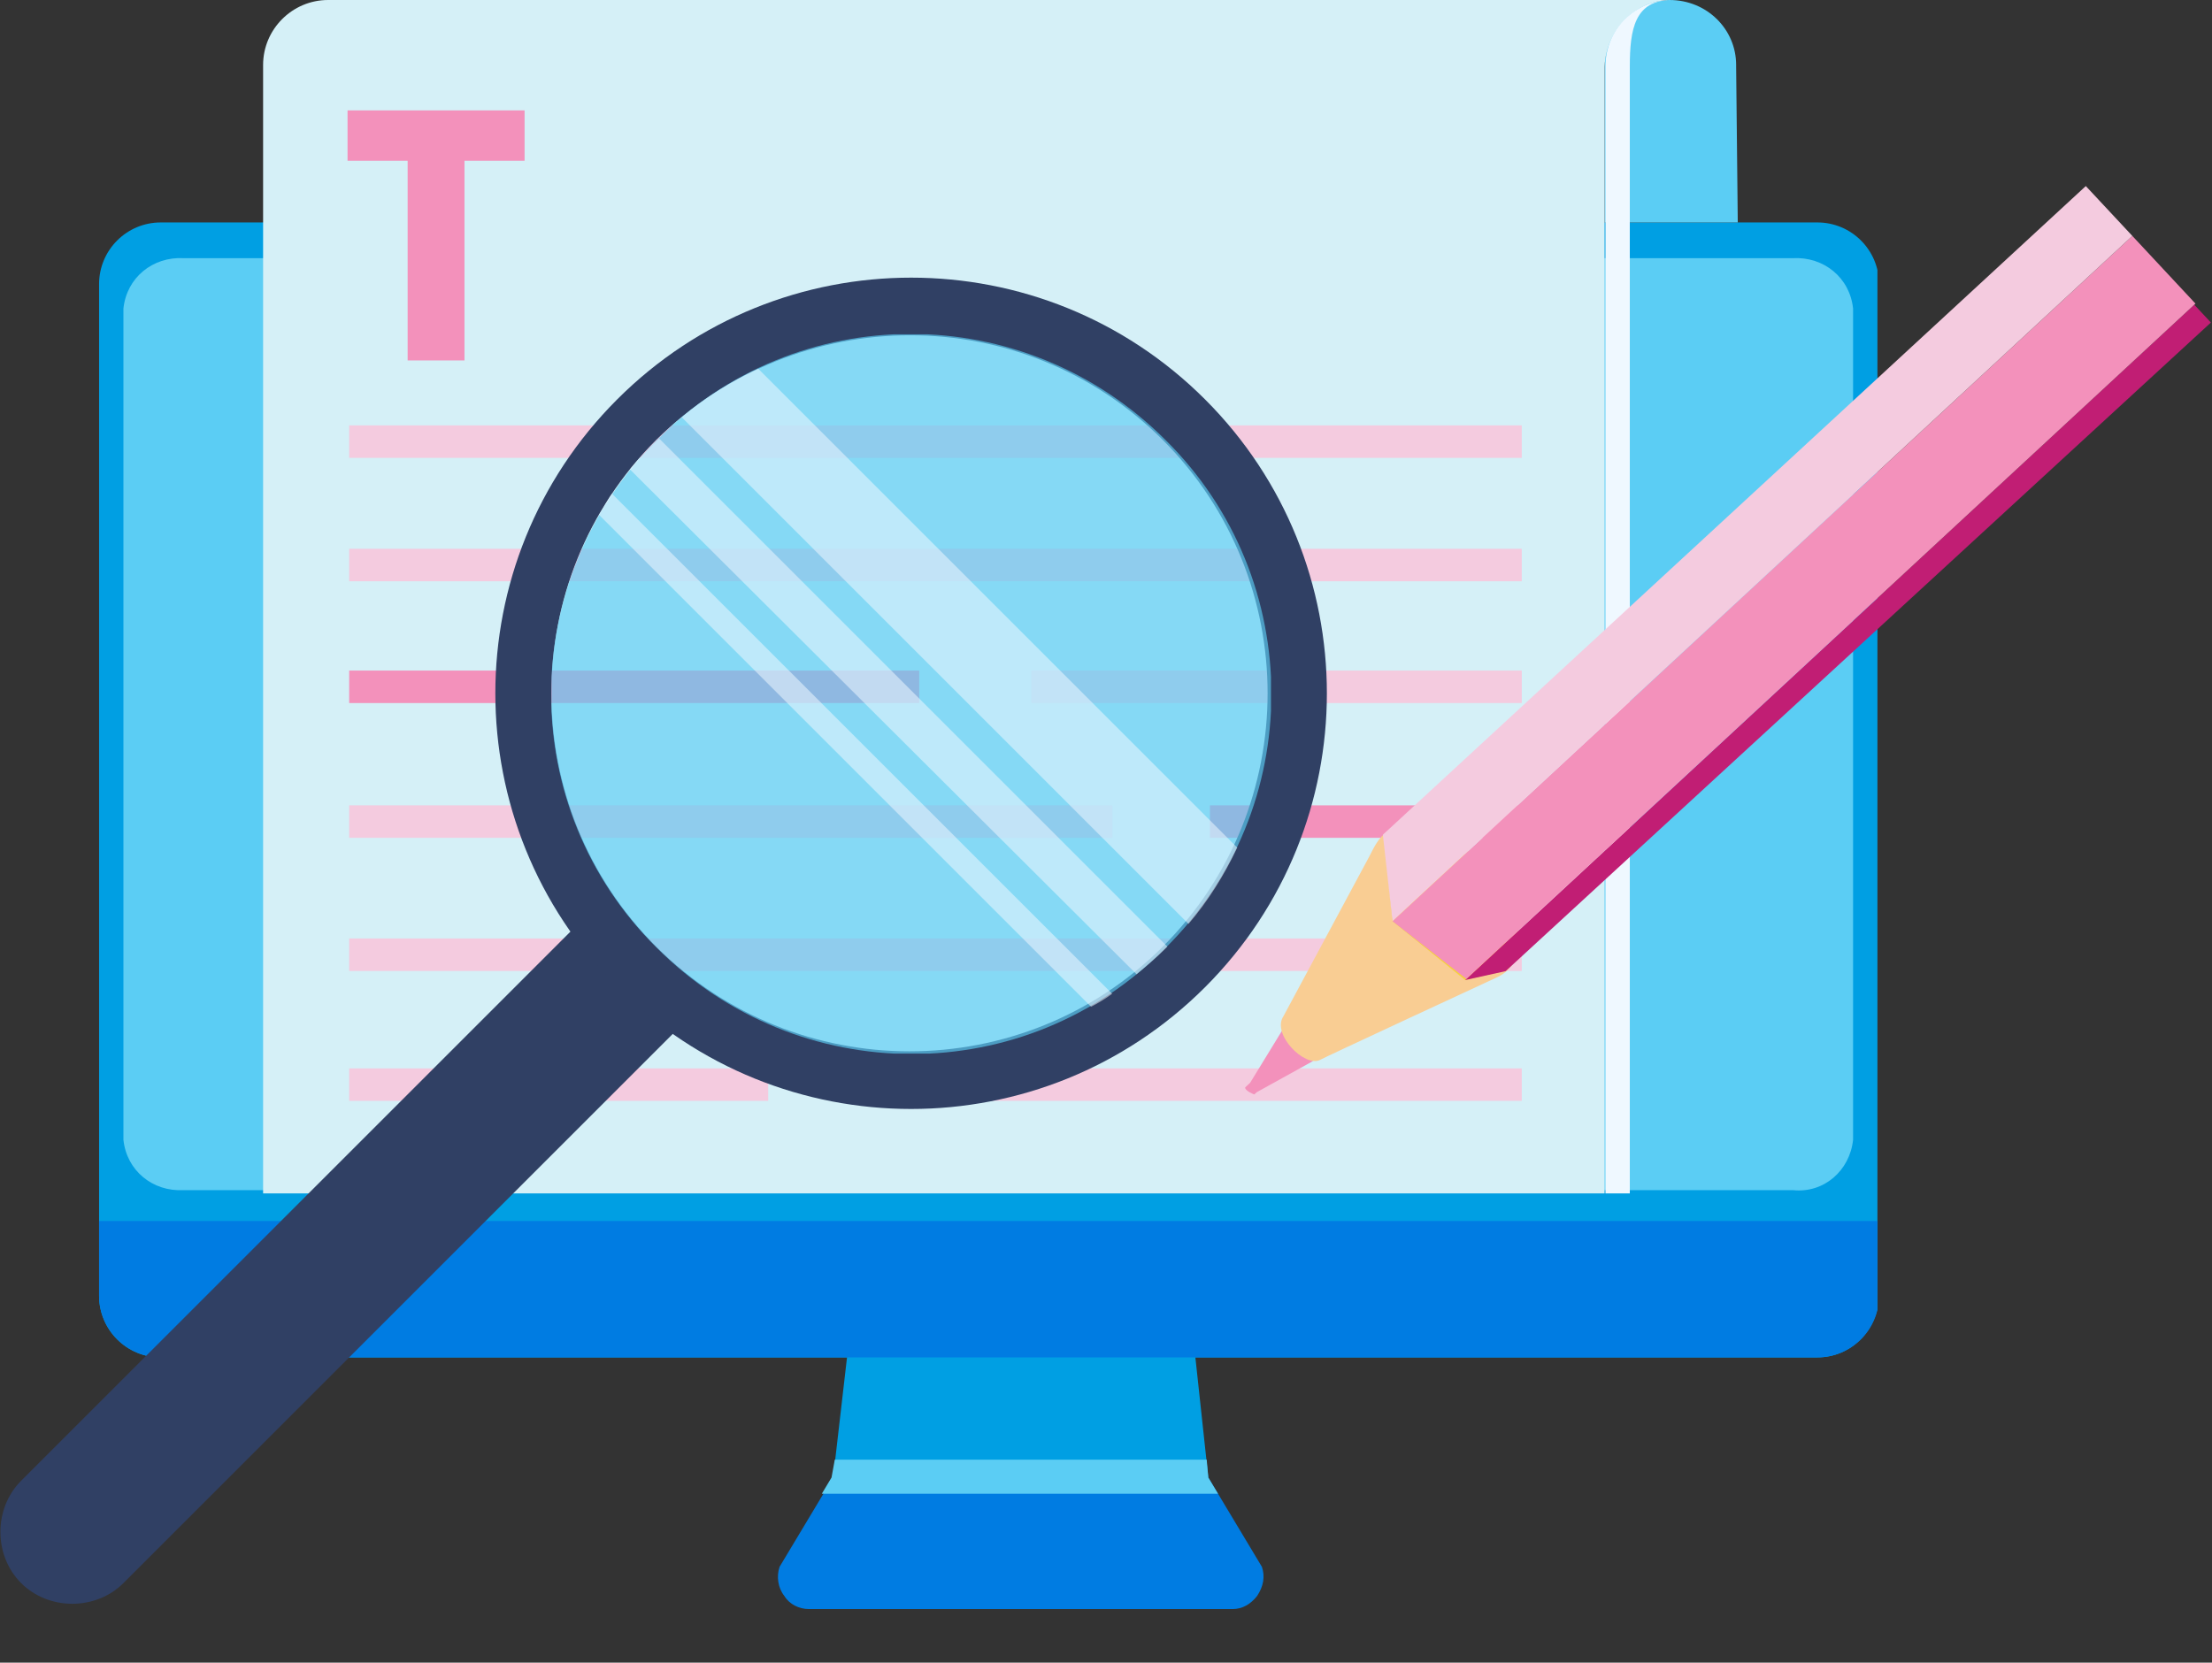 <svg xmlns="http://www.w3.org/2000/svg" xmlns:xlink="http://www.w3.org/1999/xlink" viewBox="0 0 136.2 102.4" xml:space="preserve"><rect x="0" y="0" width="136.2" height="102.4" fill="#333333" stroke="none"/><g><defs><path id="a" d="M0 0h115.6v102.4H0z"/></defs><clipPath id="b"><use xlink:href="#a" overflow="visible"/></clipPath><g clip-path="url(#b)"><path fill="#009FE3" d="M74.4 91H51.3l1.5-13H73l1.4 13z"/><path fill="#007CE2" d="M77.7 96.5c.2.6.1 1.2-.3 1.8-.4.5-.9.8-1.5.8H49.8c-.6 0-1.2-.3-1.5-.8-.4-.5-.5-1.2-.3-1.8l3.3-5.5h23.1l3.3 5.5z"/><path fill="#009FE3" d="M111.9 83.6H9.9c-2.1 0-3.8-1.7-3.8-3.8V17.5c0-2.1 1.7-3.8 3.8-3.8h102c2.1 0 3.8 1.7 3.8 3.8v62.4c-.1 2-1.7 3.7-3.8 3.7"/><path fill="#5BCDF4" d="M110.4 73.3H11.3c-1.9.1-3.5-1.2-3.7-3.1V19c.2-1.9 1.8-3.2 3.7-3.1h99.1c1.9-.1 3.5 1.2 3.7 3.1v51.2c-.2 1.9-1.8 3.3-3.7 3.1"/><path fill="#007CE2" d="M6.1 75.2v4.6c0 2.1 1.7 3.8 3.8 3.8h102c2.1 0 3.8-1.7 3.8-3.8v-4.6H6.1z"/><path fill="#5BCDF4" d="M51.4 89.9h22.9l.1 1.1.6 1H50.6l.6-1 .2-1.1zM107 13.7h-8.2V4.1c0-2.3 1.8-4.1 4-4.1 2.3 0 4.1 1.8 4.1 4v.1l.1 9.6z"/><path fill="#D5F0F7" d="M102.9 0H20.2c-2.2 0-4 1.8-4 4v69.5h82.6V4.1c.1-2.3 1.9-4.1 4.1-4.1"/><g transform="translate(98.853)"><defs><path id="c" d="M0 0h4.1v73.5H0z"/></defs><clipPath id="d"><use xlink:href="#c" overflow="visible"/></clipPath><g clip-path="url(#d)"><path fill="#EFF8FF" d="M4.1 0C1.8 0 0 1.8 0 4.1v69.5h1.5V4.1c0-2.3.3-4.1 2.6-4.1z"/></g></g><path fill="#F391BB" d="M21.5 6.8h10.8v3.1h-3.7v12.3h-3.5V9.9h-3.7V6.8z"/><path fill="#F4CBDF" d="M21.5 26.2h72.2v2H21.5zM21.5 33.8h72.2v2H21.5zM21.5 57.8h72.2v2H21.5z"/><path fill="#F391BB" d="M21.5 41.3h35.1v2H21.5z"/><path fill="#F4CBDF" d="M63.5 41.3h30.2v2H63.5zM21.5 49.6h47v2h-47z"/><path fill="#F391BB" d="M74.5 49.6h19.1v2H74.5z"/><path fill="#F4CBDF" d="M21.5 65.8h25.8v2H21.5zM54.7 65.8h39v2h-39z"/><path fill="#304064" d="M36.1 56.4 1.3 91.2c-1.7 1.7-1.7 4.6 0 6.3 1.7 1.7 4.6 1.7 6.3 0l34.8-34.8-6.3-6.3z"/><path fill="#304064" d="M74.2 24.6c-10-10-26.2-10-36.2 0-10 10-10 26.2 0 36.2s26.2 10 36.2 0c10-10 10-26.2 0-36.2m-2.6 2.5c8.6 8.6 8.6 22.6 0 31.2s-22.6 8.6-31.2 0-8.6-22.6 0-31.2c8.7-8.6 22.6-8.6 31.2 0"/><g transform="translate(33.958 20.591)" opacity=".66"><defs><path id="e" d="M0 0h44.3v44.3H0z"/></defs><clipPath id="f"><use xlink:href="#e" overflow="visible"/></clipPath><g clip-path="url(#f)"><path fill="#5BCDF4" d="M37.8 6.5c-8.7-8.7-22.7-8.7-31.3 0-8.7 8.7-8.7 22.7 0 31.3 8.7 8.7 22.7 8.7 31.3 0 8.7-8.6 8.7-22.7 0-31.3"/></g></g><g transform="translate(36.881 22.703)" opacity=".53"><defs><path id="g" d="M0 0h39.3v39.3H0z"/></defs><clipPath id="h"><use xlink:href="#g" overflow="visible"/></clipPath><g clip-path="url(#h)" fill="#EFF8FF"><path d="M39.3 29.5c-.8 1.7-1.8 3.3-3 4.7L5.1 3c1.4-1.2 3-2.2 4.7-3l29.5 29.5zM3.6 4.4l.1-.1L35 35.6l-.1.1c-.6.6-1.2 1.1-1.8 1.6L1.9 6.2C2.4 5.6 3 5 3.6 4.4M0 9c.3-.4.5-.9.8-1.3l30.8 30.8c-.4.3-.9.6-1.3.8L0 9z"/></g></g></g></g><path fill="#F391BB" d="m76.681 66.962.073-.068.074-.068.073-.069.073-.068 1.95-3.186c.679-1.18 3.066 1.38 1.7 1.97l-3.246 1.796-.073.069-.073.068c-.42-.156-.624-.376-.55-.444"/><path fill="#F9CD93" d="m79.027 62.586 5.298-9.862c.531-1.042 1.146-2.436 3.665-1.64 4.27 1.351 7.517 7.62 4.139 9.13 0 0-10.788 5-10.86 5.069-.937.462-2.988-1.59-2.242-2.697"/><path fill="#F4D03F" d="m92.61 54.57-4.473-3.623-2.92.535.524 5.254 4.473 3.623 2.568-.618-.173-5.17z"/><path fill="#C11E74" d="m90.214 60.36 44.895-41.593 1.023 1.097L92.709 59.81l-2.495.55z"/><path fill="#F391BB" d="m85.741 56.736 45.554-42.206 3.887 4.169-44.895 41.592-4.546-3.555z"/><path fill="#F4CBDF" d="m85.149 51.409 43.281-39.95 2.865 3.071L85.74 56.736l-.592-5.327z"/></svg>